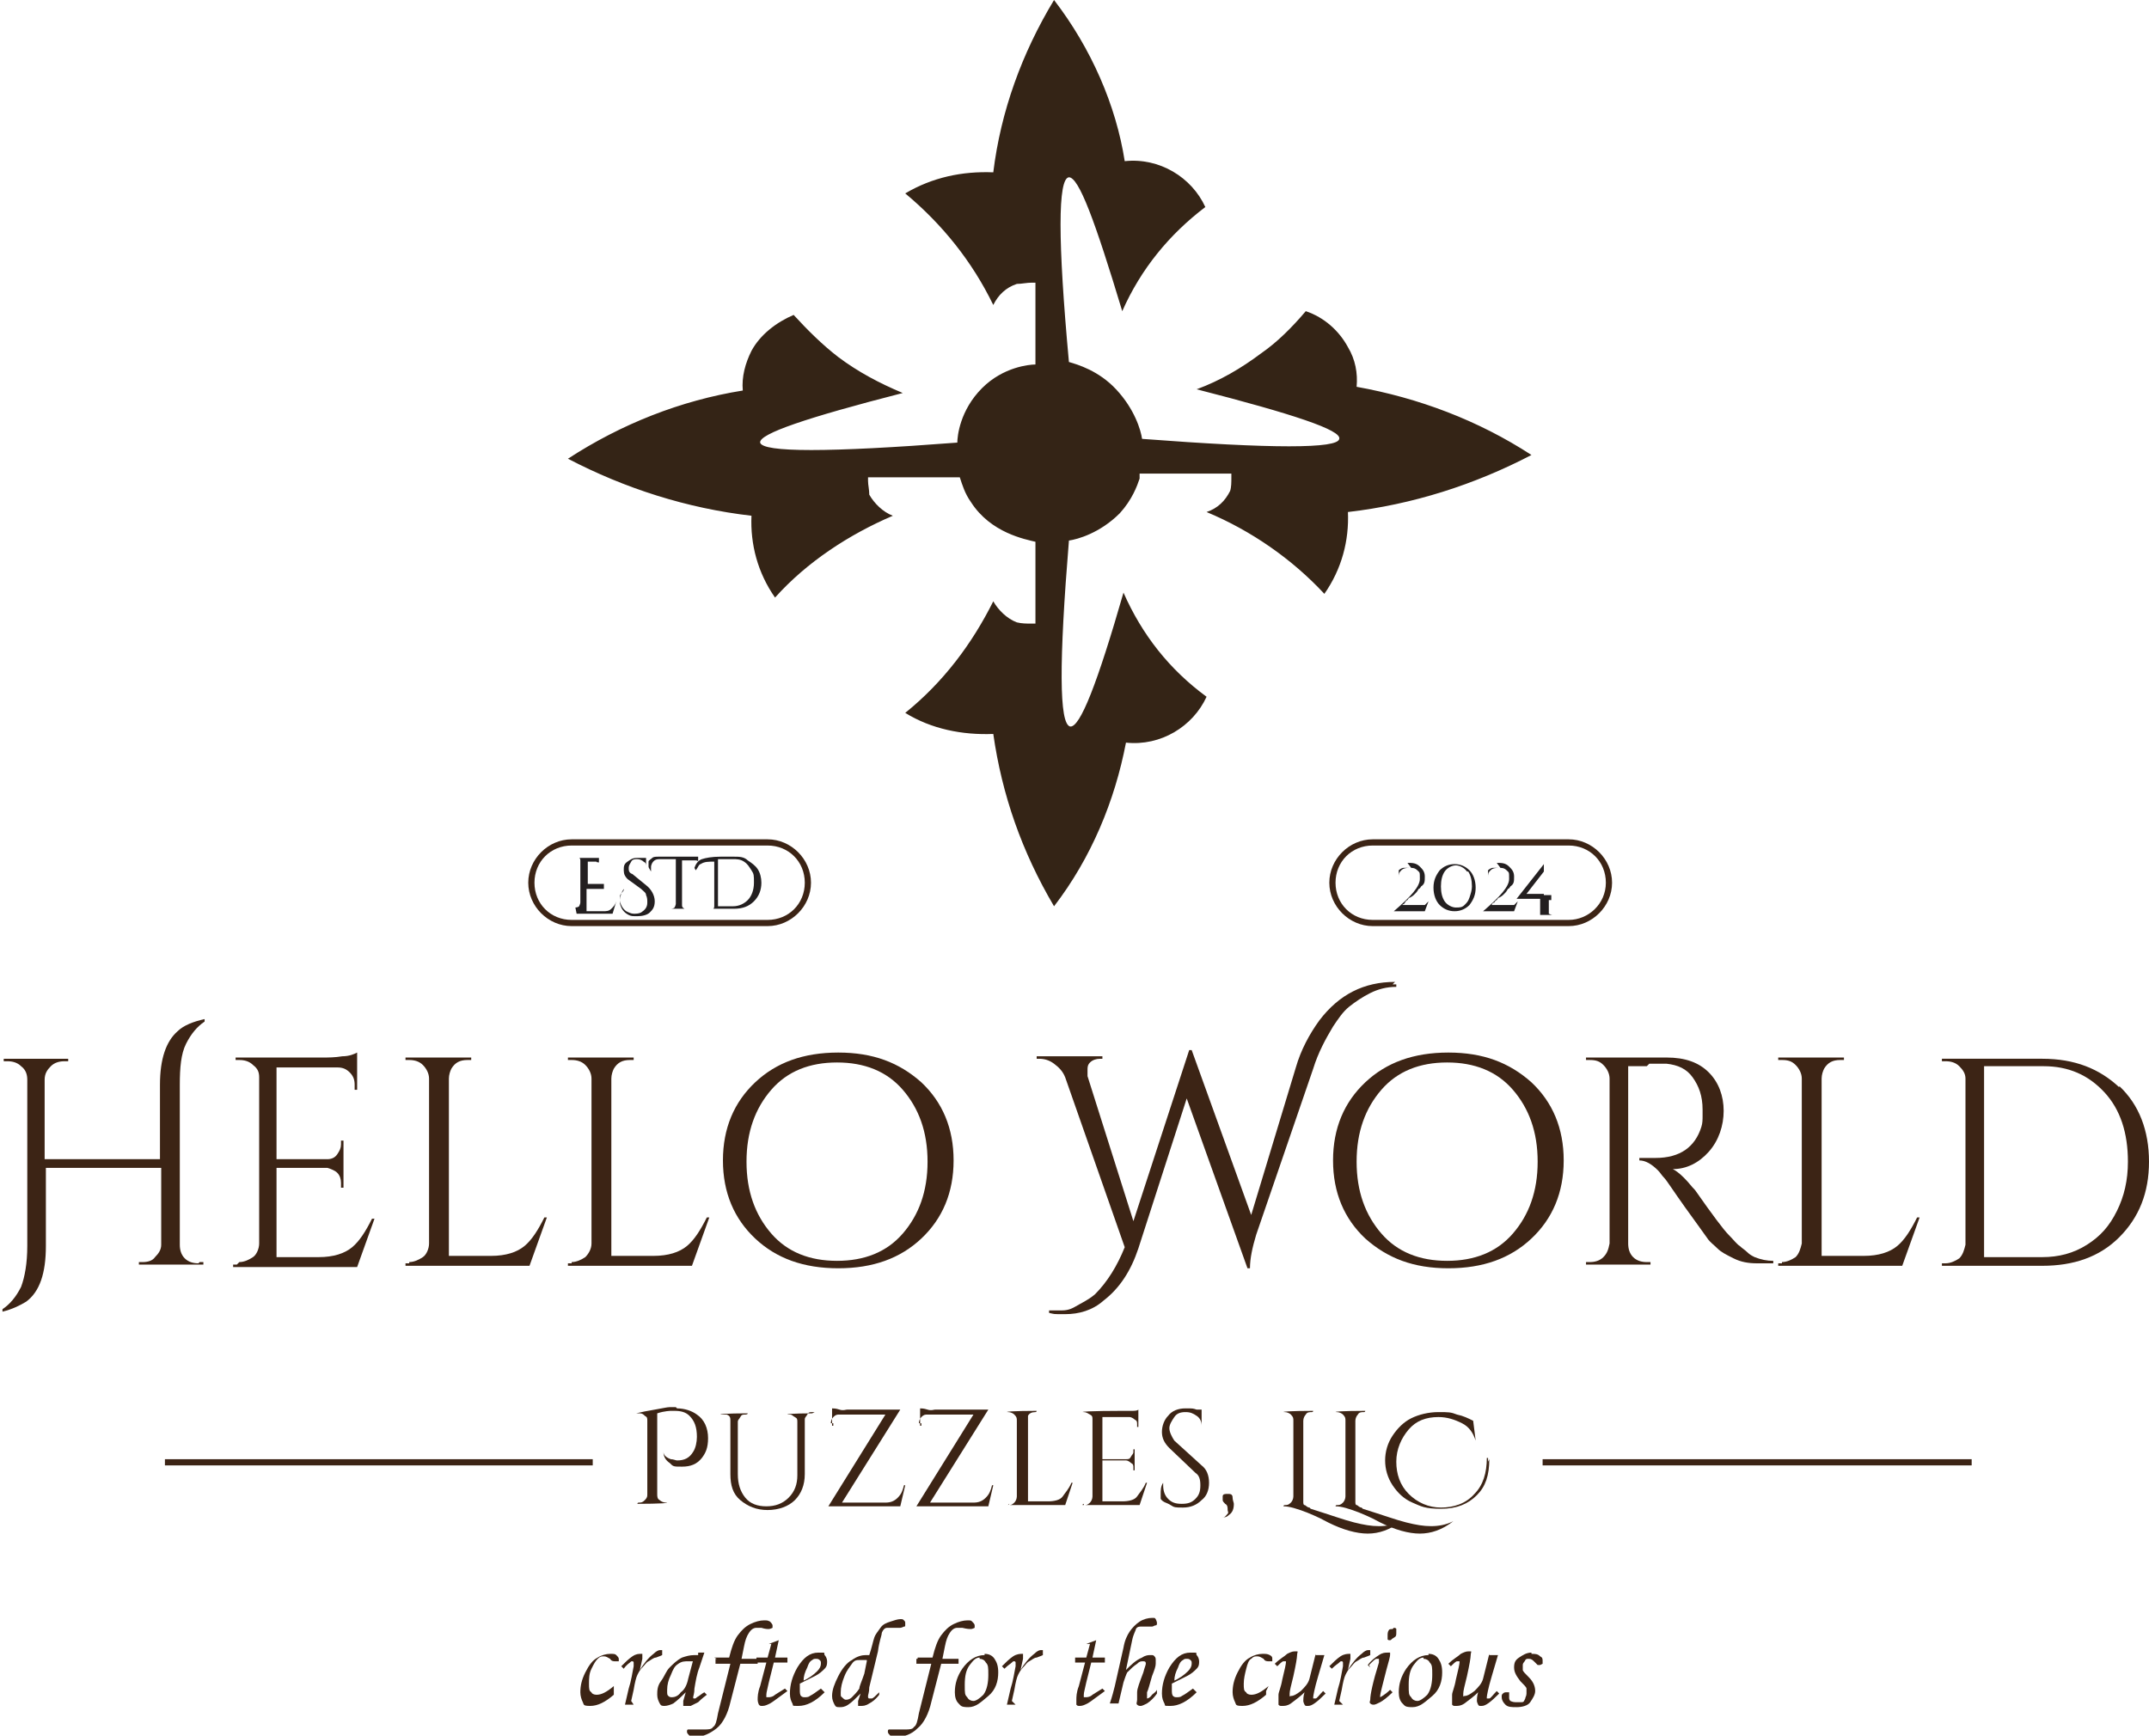 <svg viewBox="0 0 173.3 140" version="1.1" xmlns="http://www.w3.org/2000/svg">
  <defs>
    <style>
      .cls-1 {
        fill: #3c2415;
      }

      .cls-2 {
        fill: #231f20;
      }

      .cls-3 {
        fill: #342416;
      }
    </style>
  </defs>
  
  <g>
    <g id="Layer_1">
      <path d="M91.9,38.2h7.4v.3c0,.4,0,.8-.1,1.1-.4.8-1,1.4-1.9,1.7,3.6,1.5,6.9,3.8,9.5,6.6,1.4-2,2-4.3,1.9-6.6,5.2-.6,10.2-2.2,14.8-4.6-4.3-2.8-9.1-4.6-14.1-5.5.1-1.1-.1-2.2-.7-3.2-.7-1.3-1.9-2.4-3.4-2.9-1.1,1.3-2.3,2.5-3.6,3.4-1.6,1.2-3.3,2.2-5.2,2.9,7.8,2,11.7,3.3,11.5,4-.1.8-5.4.8-15.9,0-.1-.7-.6-2.4-2.1-4-1.4-1.5-3.1-2-3.8-2.2-.9-9.8-.9-14.8,0-14.9.8,0,2.1,3.5,4.3,10.8,1.5-3.4,3.8-6.2,6.7-8.4-1.1-2.4-3.7-4-6.5-3.7C90,8.5,88,3.9,85,0c-2.6,4.3-4.3,9-4.9,13.9-2.5-.1-4.9.4-7.1,1.7,3,2.5,5.4,5.5,7.1,9,.4-.8,1-1.4,1.9-1.7.4,0,.8-.1,1.2-.1h.3v6.6c-.5,0-2.6.2-4.3,1.9-1.8,1.8-2,3.9-2,4.4-10.4.8-15.7.8-15.9,0-.1-.7,3.7-2,11.5-4-1.9-.8-3.6-1.7-5.2-2.9-1.3-1-2.5-2.2-3.6-3.4-1.4.6-2.7,1.6-3.4,2.9-.5,1-.8,2.1-.7,3.2-5,.8-9.8,2.7-14.1,5.5,4.6,2.4,9.6,4,14.8,4.6-.1,2.3.5,4.6,1.9,6.6,2.6-2.9,6-5.1,9.5-6.6-.8-.3-1.5-1-1.9-1.7,0-.4-.1-.8-.1-1.1v-.3h7.4c.2.6.4,1.3.9,2,1.6,2.5,4.4,3,5.2,3.2v6.6h-.3c-.4,0-.8,0-1.2-.1-.8-.3-1.5-1-1.9-1.7-1.7,3.4-4,6.5-7.1,9,2.1,1.3,4.6,1.8,7.1,1.7.7,4.9,2.3,9.5,4.9,13.9,3-3.9,4.9-8.5,5.8-13.2,2.8.3,5.4-1.3,6.5-3.7-3-2.2-5.2-5-6.7-8.4-2.1,7.3-3.5,10.9-4.3,10.8-.9-.2-.9-5.2-.1-15,.7-.1,2.5-.6,4.1-2.2,1-1.1,1.4-2.2,1.6-2.8h0Z" class="cls-3"></path>
      <path d="M16.1,101.8h.3v.2h-5.2v-.2h.3c.4,0,.8-.1,1-.4.3-.3.5-.6.5-1v-6.2H3.7v6.3c0,2.2-.5,3.7-1.6,4.5-.5.3-1.1.6-1.9.8v-.2c.6-.4,1.1-1,1.5-1.8.3-.8.5-1.9.5-3.3v-13.4c0-.4-.1-.8-.5-1.1-.3-.3-.7-.4-1.1-.4h-.3v-.2h5.2v.2h-.3c-.4,0-.8.1-1.1.4-.3.3-.5.6-.5,1.1v6.4h9.3v-6c0-2.1.5-3.5,1.4-4.3.5-.5,1.3-.8,2.2-1v.2c-.6.4-1.1,1-1.5,1.8-.4.8-.5,1.9-.5,3.3v12.9c0,.4.1.8.4,1.1s.7.4,1.1.4h0Z" class="cls-1"></path>
      <path d="M19.3,101.8c.4,0,.8-.2,1.1-.4s.5-.7.5-1.1v-13.4c0-.4-.1-.7-.5-1-.3-.3-.7-.4-1.1-.4h-.3v-.2s7,0,7,0c.5,0,1,0,1.6-.1.6,0,1-.2,1.2-.3v3h-.2v-.4c0-.4-.1-.7-.4-1-.3-.3-.6-.4-1-.4h-4.9v7.4h4.1c.3,0,.6-.1.8-.4s.3-.5.3-.8v-.3h.2v3.8h-.2v-.4c0-.3-.1-.6-.3-.8-.2-.2-.5-.3-.8-.4h-4.1v7.2h3.4c1.2,0,2.1-.3,2.7-.8s1.1-1.3,1.6-2.3h.2l-1.4,3.9h-10v-.2h.3,0Z" class="cls-1"></path>
      <path d="M33,101.8c.4,0,.8-.2,1.1-.4s.5-.7.5-1.1v-13.3c0-.4-.2-.8-.5-1.1-.3-.3-.7-.4-1.1-.4h-.3v-.2h5.3v.2h-.3c-.6,0-1,.2-1.3.7-.1.2-.2.5-.2.8v14.3h3.4c1.2,0,2.1-.3,2.7-.8s1.1-1.3,1.6-2.3h.2l-1.4,3.9h-10v-.2s.3,0,.3,0Z" class="cls-1"></path>
      <path d="M46.1,101.8c.4,0,.8-.2,1.1-.4.3-.3.5-.7.5-1.1v-13.3c0-.4-.2-.8-.5-1.1-.3-.3-.7-.4-1.1-.4h-.3v-.2h5.3v.2h-.3c-.6,0-1,.2-1.3.7-.1.2-.2.5-.2.8v14.3h3.4c1.2,0,2.1-.3,2.7-.8s1.1-1.3,1.6-2.3h.2l-1.4,3.9h-10v-.2s.3,0,.3,0Z" class="cls-1"></path>
      <path d="M60.9,87.3c1.7-1.6,3.9-2.4,6.7-2.4s4.9.8,6.7,2.4c1.7,1.6,2.6,3.7,2.6,6.3s-.9,4.7-2.6,6.3c-1.7,1.6-3.9,2.4-6.7,2.4s-5-.8-6.7-2.4-2.6-3.7-2.6-6.3.9-4.7,2.6-6.3ZM62.2,99.5c1.3,1.5,3.1,2.2,5.3,2.2s4-.7,5.3-2.2,2-3.4,2-5.8-.7-4.3-2-5.8c-1.3-1.5-3.1-2.2-5.3-2.2s-4,.7-5.3,2.2-2,3.4-2,5.8.7,4.3,2,5.8Z" class="cls-1"></path>
      <path d="M112.3,79.4h.3v.2c-.8,0-1.5.2-2.1.5s-1.2.7-1.7,1.1-.9,1-1.3,1.6c-.6,1-1.2,2.1-1.6,3.4l-4.6,13.4c-.3,1-.5,1.9-.5,2.7h-.2l-4.9-13.7-3.9,12.1c-.6,1.8-1.5,3.2-2.8,4.2-.9.8-2,1.1-3.1,1.1s-.8,0-1.3-.1v-.2c.3,0,.6,0,.9,0s.7,0,1.2-.3,1-.5,1.6-1c1-1,1.8-2.3,2.4-3.8l-4.8-13.7c-.2-.5-.5-.8-.9-1.1s-.8-.4-1.2-.4h-.2v-.2h5.3v.2h-.2c-.3,0-.6.1-.8.3-.2.2-.2.4-.2.6s0,.4,0,.5l3.7,11.7,4.5-13.8h.2s4.8,13.3,4.8,13.3l3.6-11.9c.4-1.4,1.1-2.7,1.9-3.8,1.6-2.1,3.6-3.1,6.1-3.1h0Z" class="cls-1"></path>
      <path d="M110.1,87.3c1.7-1.6,3.9-2.4,6.7-2.4s4.9.8,6.7,2.4c1.7,1.6,2.6,3.7,2.6,6.3s-.9,4.7-2.6,6.3c-1.7,1.6-3.9,2.4-6.7,2.4s-4.9-.8-6.7-2.4c-1.7-1.6-2.6-3.7-2.6-6.3s.9-4.7,2.6-6.3ZM111.4,99.5c1.3,1.5,3.1,2.2,5.3,2.2s4-.7,5.3-2.2,2-3.4,2-5.8-.7-4.3-2-5.8c-1.3-1.5-3.1-2.2-5.3-2.2s-4,.7-5.3,2.2-2,3.4-2,5.8.7,4.3,2,5.8Z" class="cls-1"></path>
      <path d="M132.8,86h-1.5v14.3c0,.4.1.8.4,1.1s.7.4,1.1.4h.3v.2s-5.2,0-5.2,0v-.2h.3c.4,0,.8-.1,1.1-.4s.4-.6.5-1.1v-13.3c0-.4-.2-.8-.5-1.1s-.6-.4-1.1-.4h-.3v-.2h6.5c1.5,0,2.6.4,3.4,1.2s1.2,1.9,1.2,3.1-.4,2.4-1.2,3.3c-.8.9-1.8,1.4-2.9,1.4.2.1.5.3.9.7s.6.7.9,1c1.4,2,2.3,3.2,2.7,3.6s.7.8.9.9c.2.2.4.3.6.5.2.2.4.3.6.4.5.2,1,.3,1.5.3v.2h-1.3c-.7,0-1.3-.1-1.9-.4s-1-.5-1.3-.8c-.3-.3-.6-.5-.8-.8s-.8-1.1-1.8-2.5-1.5-2.2-1.7-2.4-.3-.4-.5-.6c-.5-.5-1-.8-1.5-.8v-.2c.1,0,.3,0,.5,0s.5,0,.8,0c2,0,3.2-.9,3.7-2.5.1-.3.1-.6.1-.9v-.5c0-1.1-.3-1.9-.8-2.6s-1.2-1-2.1-1.1c-.4,0-.9,0-1.4,0h0Z" class="cls-1"></path>
      <path d="M143.7,101.8c.4,0,.8-.2,1.1-.4.3-.3.4-.7.5-1.1v-13.3c0-.4-.2-.8-.5-1.1s-.6-.4-1.1-.4h-.3v-.2h5.3v.2h-.3c-.6,0-1,.2-1.3.7-.1.2-.2.5-.2.8v14.3h3.4c1.2,0,2.1-.3,2.7-.8s1.1-1.3,1.6-2.3h.2l-1.4,3.9h-10v-.2h.3Z" class="cls-1"></path>
      <path d="M170.9,87.6c1.6,1.5,2.4,3.6,2.4,6.1s-.8,4.5-2.4,6.1-3.7,2.3-6.2,2.3h-8.1v-.2h.3c.4,0,.8-.2,1.1-.4.3-.3.4-.7.5-1.1v-13.4c0-.4-.2-.7-.5-1s-.7-.4-1.1-.4h-.3v-.2s8.1,0,8.1,0c2.6,0,4.6.8,6.2,2.3ZM160,86v15.4h4.7c1.3,0,2.5-.3,3.6-1s1.8-1.5,2.4-2.7c.6-1.2.9-2.5.9-4,0-2.3-.6-4.2-1.9-5.6s-2.9-2.1-4.9-2.1c0,0-4.7,0-4.7,0Z" class="cls-1"></path>
      <rect height=".5" width="34.5" y="117.7" x="13.3" class="cls-1"></rect>
      <path d="M54.6,113.6c.6,0,1.2.2,1.6.5.6.4.9,1.1.9,1.9s-.2,1.2-.5,1.6c-.4.5-.9.7-1.6.7s-.7,0-1-.3c-.3-.2-.5-.5-.5-.9h0c0,.3.3.5.6.6.2,0,.4.1.5.1.6,0,1-.2,1.3-.7.2-.3.3-.8.3-1.2,0-.8-.2-1.3-.6-1.7-.3-.3-.7-.4-1.2-.4s-.2,0-.3,0c0,0-.5,0-1.1.2v6.5c0,.2,0,.4.2.5.1.1.3.2.5.2h.1c0,.1-2.4.1-2.4.1h0c0-.1.1-.1.1-.1.2,0,.3,0,.5-.2s.2-.3.2-.5v-5.9c0-.2,0-.3-.2-.4-.1-.1-.2-.2-.4-.2s0,0-.1,0h-.2c.4-.1.9-.2,1.5-.3.6-.1,1-.2,1.2-.2s.3,0,.5,0h0Z" class="cls-1"></path>
      <path d="M65.7,113.9h-.2c-.2,0-.3,0-.4.2s-.2.2-.2.4v4.4c0,.9-.3,1.6-.8,2.1s-1.3.8-2.2.8-1.6-.3-2.2-.8c-.6-.5-.8-1.2-.8-2.1v-4.3c0-.2,0-.4-.3-.5,0,0-.2,0-.3,0h-.2c0-.1,2.2-.1,2.2-.1h0c0,.1-.2.1-.2.1-.2,0-.3,0-.4.2s-.2.2-.2.4v4.2c0,.8.2,1.4.6,1.9s1,.7,1.7.7,1.3-.2,1.8-.7c.5-.5.7-1.1.7-1.8v-4.3c0-.2,0-.3-.2-.4s-.2-.2-.4-.2h-.2c0-.1,2-.1,2-.1h0c0,.1,0,0,0,0Z" class="cls-1"></path>
      <path d="M67.2,114.8v.2h-.1v-1.4c.1,0,.3,0,.6.1s.5,0,.6,0h3.2c.4,0,.6,0,.8,0,.2,0,.3,0,.3,0h0c0,0-4.7,7.5-4.7,7.5h3.5c.4,0,.7-.1,1-.4s.4-.6.5-1h.1l-.4,1.7h-5.8c0,0,4.6-7.4,4.6-7.4h-3.7c-.2,0-.3,0-.5.2-.1.1-.2.3-.2.5Z" class="cls-1"></path>
      <path d="M74.3,114.8v.2h-.1v-1.4c.1,0,.3,0,.6.1s.5,0,.6,0h3.2c.4,0,.6,0,.8,0s.3,0,.3,0h0c0,0-4.7,7.5-4.7,7.5h3.5c.4,0,.7-.1,1-.4s.4-.6.5-1h.1l-.4,1.7h-5.8c0,0,4.6-7.4,4.6-7.4h-3.7c-.2,0-.3,0-.5.2-.1.1-.2.3-.2.5Z" class="cls-1"></path>
      <path d="M81.3,121.4c.2,0,.3,0,.5-.2.1-.1.2-.3.2-.5v-6.1c0-.2,0-.3-.2-.5-.1-.1-.3-.2-.5-.2h-.1c0-.1,2.4-.1,2.4-.1h0c0,.1-.1.1-.1.1-.3,0-.5.1-.6.3,0,.1,0,.2,0,.3v6.6h1.6c.5,0,1-.1,1.2-.4s.5-.6.7-1.1h.1l-.6,1.8h-4.6c0-.1.1-.1.1-.1h0Z" class="cls-1"></path>
      <path d="M87.4,121.4c.2,0,.3,0,.5-.2.1-.1.2-.3.2-.5v-6.2c0-.2,0-.3-.2-.4s-.3-.2-.5-.2h-.1c0-.1,3.2-.1,3.2-.1.2,0,.5,0,.7,0,.3,0,.5,0,.6-.1v1.4h-.1v-.2c0-.2,0-.3-.2-.4-.1-.1-.3-.2-.4-.2h-2.2v3.4h1.9c.2,0,.3,0,.4-.2s.2-.2.2-.4v-.2h.1v1.7h-.1v-.2c0-.2,0-.3-.2-.4,0,0-.2-.2-.4-.2h-1.9v3.3h1.6c.5,0,1-.1,1.2-.4s.5-.6.7-1.1h.1l-.6,1.8h-4.6c0-.1.1-.1.1-.1h0Z" class="cls-1"></path>
      <path d="M93.6,121.1c0,0,0-.3,0-.6s0-.6.2-.9h0c0,0,0,.2,0,.2,0,.4.1.8.4,1.1.3.3.6.4,1.1.4s.8-.1,1.1-.4.4-.6.4-1.1-.1-.8-.4-1l-2.1-2c-.4-.4-.6-.8-.6-1.3s.2-1,.5-1.3c.3-.4.8-.6,1.4-.6s.6,0,.9.1h.4v1.3h0c0-.3-.1-.6-.4-.8s-.5-.3-.9-.3-.7.1-.9.4-.4.6-.4.9.2.7.4,1l2.2,2c.4.3.6.8.6,1.4s-.2,1.1-.6,1.4c-.4.4-.9.6-1.5.6s-.7,0-1-.2-.6-.2-.8-.5h0Z" class="cls-1"></path>
      <path d="M98.6,122.4c.2,0,.3-.2.4-.3s0-.2,0-.3c0-.2,0-.4-.2-.5-.1-.1-.2-.2-.2-.3,0,0,0-.2,0-.3,0-.2.2-.2.4-.2s.4,0,.4.3c0,.2.1.4.1.5,0,.4-.1.7-.4.9-.2.2-.4.2-.6.2h0c0,0,0,0,0,0Z" class="cls-1"></path>
      <path d="M105.7,121.7c1.6.5,2.7.9,3.5,1.1s1.4.3,2,.3,1.2-.1,1.8-.4h0c-.9.7-1.8,1-2.7,1s-2-.3-3.2-.9c-.9-.5-1.5-.7-1.7-.8-.8-.3-1.4-.5-1.9-.5h0c0-.1.1-.1.1-.1.2,0,.3,0,.5-.2.1-.1.2-.3.2-.5v-6.1c0-.2,0-.3-.2-.5-.1-.1-.3-.2-.5-.2h-.1c0-.1,2.4-.1,2.4-.1h0c0,.1-.1.1-.1.1-.2,0-.4,0-.5.2-.1.1-.2.3-.2.5v6.3c0,.1,0,.2,0,.3,0,0,0,.2.1.2s.2.2.4.2h0Z" class="cls-1"></path>
      <path d="M109.9,121.7c1.6.5,2.7.9,3.5,1.1s1.4.3,2,.3,1.2-.1,1.8-.4h0c-.9.7-1.8,1-2.7,1s-2-.3-3.2-.9c-.9-.5-1.5-.7-1.7-.8-.8-.3-1.4-.5-1.9-.5h0c0-.1.1-.1.1-.1.2,0,.3,0,.5-.2.1-.1.2-.3.2-.5v-6.1c0-.2,0-.3-.2-.5-.1-.1-.3-.2-.5-.2h-.1c0-.1,2.4-.1,2.4-.1h0c0,.1-.1.1-.1.1-.2,0-.4,0-.5.2-.1.1-.2.3-.2.5v6.3c0,.1,0,.2,0,.3,0,0,0,.2.1.2s.2.2.4.2h0Z" class="cls-1"></path>
      <path d="M120.1,117.7c0,1.3-.3,2.2-1,2.9-.7.7-1.6,1.1-2.9,1.1s-1.6-.2-2.3-.5-1.2-.8-1.6-1.4c-.4-.6-.6-1.3-.6-2s.2-1.4.6-2,.9-1.1,1.5-1.4c.6-.3,1.4-.5,2.2-.5s1,0,1.5.2c.5.1.9.3,1.3.5l.2,1.6h0c-.2-.6-.5-1.1-1.1-1.4s-1.2-.5-1.9-.5c-1,0-1.8.3-2.4,1s-1,1.6-1,2.6.3,1.9,1,2.6,1.6,1.1,2.6,1.1,2-.3,2.7-1.1c.7-.7,1-1.7,1-2.9h.1c0,0,0,.2,0,.3h0Z" class="cls-1"></path>
      <path d="M49.5,136.4v.3c-.7.6-1.3.9-1.9.9s-.5-.1-.6-.3-.2-.5-.2-.8c0-.5.1-1,.4-1.6s.6-1,1-1.2c.3-.2.7-.3,1-.3s.4,0,.5.1.2.2.2.3,0,.2,0,.2c0,0-.2,0-.3,0s-.3,0-.4-.2c-.2-.1-.3-.2-.5-.2s-.3,0-.5.2-.3.4-.5.8-.2.8-.2,1.2,0,.6.2.7c0,.1.2.2.4.2.4,0,.8-.2,1.4-.7h0Z" class="cls-1"></path>
      <path d="M51.1,137.5h-.7l.3-1.3c.2-.6.3-1.3.4-1.8,0-.1,0-.2,0-.3,0,0,0-.1-.1-.1s-.1,0-.2.1c0,0-.3.2-.5.5l-.2-.2c.3-.3.6-.6.9-.8.3-.2.5-.2.7-.2s0,0,.1,0c0,0,0,0,0,.1s0,.2,0,.3l-.2.9c.3-.5.7-1,1.1-1.3.2-.2.4-.3.5-.3s.2,0,.2,0,0,.1,0,.2,0,.2,0,.2-.2.1-.5.2c-.2,0-.4.2-.6.3s-.3.3-.5.5c-.2.2-.3.4-.4.6s-.2.6-.3,1.2l-.2.9h0Z" class="cls-1"></path>
      <path d="M56.5,133.3h.3c0,0-.4,1.2-.4,1.2-.2.5-.3,1.1-.4,1.7,0,.4-.1.6-.1.7s0,.1.1.1.1,0,.2-.1c.2-.1.4-.3.6-.4l.2.2c-.4.3-.6.5-.7.6-.2.1-.4.2-.6.3-.1,0-.2,0-.4,0s-.2,0-.2,0,0-.1,0-.2,0-.1,0-.2l.2-.7c-.3.3-.6.6-1,.9-.2.1-.5.2-.7.2s-.3,0-.4-.2c-.1-.2-.2-.4-.2-.7s0-.7.3-1.1.4-.8.7-1.1.6-.6,1-.8c.3-.1.6-.2,1-.2s.2,0,.3,0v-.2c.1,0,0,0,0,0ZM55.9,134c-.2,0-.3,0-.4,0-.3,0-.5,0-.8.2s-.4.4-.6.9c-.2.4-.3.8-.3,1.2s0,.4.1.5.2.1.3.1c.2,0,.5-.1.7-.4.3-.2.5-.6.6-1.1l.4-1.5h0Z" class="cls-1"></path>
      <path d="M57.6,133.7h1.2c.2-.8.4-1.4.7-1.8s.6-.7,1-.9.8-.3,1.1-.3.3,0,.5.1c0,0,.2.2.2.3s0,.2,0,.2-.2.1-.3.1-.3,0-.6-.1c-.2,0-.3,0-.4,0-.2,0-.4.1-.6.4-.2.3-.3.6-.4,1.1l-.2,1h1.3v.4h-1.4l-.8,3.1c-.2.9-.6,1.7-1.1,2.1s-1.1.7-1.7.7-.4,0-.5-.1-.2-.2-.2-.3,0-.2.1-.2c0,0,.2,0,.3,0s.2,0,.3,0c.2,0,.5,0,.7,0,.3,0,.6,0,.7-.2.2-.1.3-.5.4-1.1l1-4h-1.2v-.4c0,0,.1,0,.1,0Z" class="cls-1"></path>
      <path d="M62,132.6l.8-.3-.3,1.4h1v.4h-1.1l-.4,1.6c-.1.5-.2.8-.2,1s0,.1,0,.2c0,0,0,0,.2,0,0,0,.3,0,.5-.2.3-.2.5-.3.8-.5l.2.2c-.7.5-1.2.9-1.4,1s-.4.2-.6.2-.2,0-.3-.1c0,0-.1-.2-.1-.4s0-.6.2-1.1l.5-1.9h-.8v-.4h.9l.3-1.1h0Z" class="cls-1"></path>
      <path d="M66.3,136.3l.2.2c-.8.8-1.5,1.1-2.1,1.1s-.4,0-.5-.2c-.1-.2-.2-.4-.2-.8,0-.7.2-1.4.6-2.1.5-.8,1-1.2,1.7-1.2s.4,0,.5.2c.1.1.2.3.2.5s0,.4-.2.6-.4.4-.8.6c-.2.1-.6.3-1.2.6,0,.2,0,.3,0,.5,0,.2,0,.4.1.5s.2.1.3.1.3,0,.4-.1c.2-.1.5-.3.9-.6h0ZM64.7,135.6c.5-.2.9-.5,1.2-.8.2-.2.3-.4.3-.6s0-.2-.1-.3-.2-.1-.3-.1-.2,0-.3.1c-.2.1-.3.3-.4.6-.2.4-.3.7-.3,1.1h0Z" class="cls-1"></path>
      <path d="M70.9,136.5v.2c-.3.4-.6.6-.8.7-.3.2-.5.2-.7.2s-.1,0-.2,0c0,0,0,0,0-.1s0-.1,0-.3l.2-.6c-.4.4-.7.7-1,.9s-.5.2-.7.2-.3,0-.4-.2-.2-.4-.2-.7c0-.5.2-1,.5-1.6s.7-1.1,1.1-1.3c.4-.3.8-.4,1.1-.4s.2,0,.3,0c.2-.6.3-1.1.4-1.4s.3-.5.5-.8.5-.4.8-.5c.3-.1.6-.2.8-.2s.2,0,.3.1.1.1.1.3,0,.2-.1.2c0,0-.2.1-.3.1s-.2,0-.5,0-.4,0-.5,0-.2,0-.3.1c0,0-.2.2-.2.4,0,.1-.2.6-.3,1.4l-.7,2.9c0,.4-.1.6-.1.7s0,.2.1.2.1,0,.2,0c.1,0,.3-.2.6-.5h0ZM69.9,133.9c-.3,0-.4,0-.6,0-.2,0-.4,0-.6.3s-.4.5-.6,1c-.2.5-.3.9-.3,1.3s0,.3.1.4.2.2.3.2.3,0,.5-.2c.2-.2.4-.4.6-.7,0-.2.2-.6.4-1.2l.2-1h0Z" class="cls-1"></path>
      <path d="M74,133.7h1.2c.2-.8.4-1.4.7-1.8s.6-.7,1-.9.8-.3,1.1-.3.3,0,.4.1.2.2.2.3,0,.2,0,.2-.2.1-.3.1-.3,0-.7-.1c-.2,0-.3,0-.4,0-.2,0-.4.1-.6.4-.2.3-.3.6-.4,1.1l-.2,1h1.3v.4h-1.4l-.8,3.1c-.2.9-.6,1.7-1.1,2.1-.5.5-1.1.7-1.7.7s-.4,0-.5-.1-.2-.2-.2-.3,0-.2.1-.2c0,0,.2,0,.3,0s.2,0,.3,0c.2,0,.4,0,.7,0,.3,0,.6,0,.7-.2.2-.1.3-.5.4-1.1l1-4h-1.2v-.4c0,0,.1,0,.1,0Z" class="cls-1"></path>
      <path d="M79.4,133.4c.3,0,.6.1.8.4s.3.6.3,1.1c0,.7-.2,1.4-.8,1.9s-1,.9-1.6.9-.6-.1-.8-.3-.3-.5-.3-.9c0-.7.2-1.3.6-1.9.5-.7,1.1-1.1,1.8-1.1h0ZM79,133.7c-.3,0-.5.2-.8.6s-.4.9-.4,1.6,0,.8.2,1c.1.2.3.3.5.3s.5-.2.8-.5c.3-.4.4-1,.4-1.6s0-.8-.2-1c-.1-.2-.3-.3-.5-.3h0Z" class="cls-1"></path>
      <path d="M81.9,137.5h-.7l.3-1.3c.2-.6.3-1.3.4-1.8,0-.1,0-.2,0-.3,0,0,0-.1-.1-.1s-.1,0-.2.1-.3.2-.6.5l-.2-.2c.3-.3.6-.6.9-.8.3-.2.6-.2.7-.2s.1,0,.1,0,0,0,0,.1,0,.2,0,.3l-.2.9c.3-.5.7-1,1.1-1.3.2-.2.4-.3.5-.3s.2,0,.2,0,0,.1,0,.2,0,.2,0,.2-.2.1-.5.2c-.2,0-.4.2-.6.3-.2.1-.3.3-.5.5s-.3.4-.4.6-.2.6-.3,1.2l-.2.9h0Z" class="cls-1"></path>
      <path d="M87.6,132.6l.8-.3-.3,1.4h1v.4h-1.1l-.4,1.6c-.1.5-.2.8-.2,1s0,.1,0,.2c0,0,0,0,.2,0,0,0,.3,0,.5-.2.3-.2.5-.3.8-.5l.2.2c-.7.5-1.2.9-1.4,1s-.4.2-.6.2-.2,0-.3-.1c0,0,0-.2,0-.4s0-.6.2-1.1l.5-1.9h-.8v-.4h.9l.3-1.1h0Z" class="cls-1"></path>
      <path d="M93.3,136.4v.2c-.2.3-.5.6-.8.8-.2.1-.4.2-.5.2s-.2,0-.3-.1,0-.2,0-.4,0-.3,0-.6.2-.8.5-1.6c.1-.4.2-.6.2-.7,0-.1,0-.2-.2-.2s-.3,0-.5.2c-.3.2-.5.4-.8.7-.1.2-.2.5-.3.8l-.4,1.7h-.7c.2-.6.3-1,.4-1.4l.7-3.1c.1-.6.3-1,.5-1.3.2-.3.5-.6.8-.8.3-.2.7-.3,1-.3s.2,0,.3.1c0,0,.1.2.1.3s0,.2-.1.2-.2.1-.3.1-.2,0-.3,0c-.3,0-.5,0-.6,0s-.3,0-.4.2c0,.1-.2.4-.3.9l-.5,2.4c.4-.4.8-.8,1.3-1,.3-.2.5-.2.7-.2s.2,0,.3.1.1.2.1.3,0,.2,0,.3c0,.2-.1.5-.3,1-.2.7-.3,1.1-.4,1.3,0,.2,0,.3,0,.4s0,0,0,.1c0,0,0,0,0,0,0,0,.2,0,.4-.3.1-.1.3-.2.4-.4h0Z" class="cls-1"></path>
      <path d="M96.3,136.3l.2.2c-.8.8-1.5,1.1-2.1,1.1s-.4,0-.5-.2c-.1-.2-.2-.4-.2-.8,0-.7.2-1.4.6-2.1.5-.8,1-1.2,1.7-1.2s.4,0,.5.2c.1.1.2.3.2.5s0,.4-.2.6-.4.4-.8.6c-.2.1-.6.3-1.2.6,0,.2,0,.3,0,.5,0,.2,0,.4.1.5s.2.1.3.1.3,0,.4-.1c.2-.1.5-.3.9-.6h0ZM94.6,135.6c.5-.2.9-.5,1.2-.8.2-.2.3-.4.3-.6s0-.2-.1-.3-.2-.1-.3-.1-.2,0-.3.1c-.2.1-.3.3-.4.6-.2.4-.3.7-.3,1.1h0Z" class="cls-1"></path>
      <path d="M102.1,136.4v.3c-.7.6-1.3.9-1.9.9s-.5-.1-.6-.3c-.1-.2-.2-.5-.2-.8,0-.5.1-1,.4-1.6s.6-1,1-1.2c.3-.2.7-.3,1-.3s.4,0,.6.1.2.2.2.3,0,.2,0,.2c0,0-.2,0-.3,0s-.3,0-.4-.2c-.2-.1-.3-.2-.5-.2s-.3,0-.5.2c-.2.1-.3.4-.4.8s-.2.8-.2,1.2,0,.6.2.7c0,.1.2.2.4.2.4,0,.8-.2,1.4-.7h0Z" class="cls-1"></path>
      <path d="M106.1,133.5h.7l-.5,1.7c-.3,1-.4,1.6-.4,1.7s0,.1,0,.1,0,0,0,0c0,0,.1,0,.2,0,.1,0,.3-.3.6-.6l.2.2c-.7.7-1.1,1-1.4,1s-.2,0-.3-.1c0,0-.1-.2-.1-.3s0-.4.1-.7c-.3.3-.7.6-1.1.9-.3.2-.5.2-.7.2s-.2,0-.3-.1c0,0,0-.2,0-.4s0-.3,0-.4c0-.2.2-.6.3-1.2.2-.8.3-1.3.3-1.4s0-.1,0-.1-.1,0-.2,0-.3.2-.5.4l-.2-.2c.4-.4.8-.6,1-.8.2-.1.4-.2.6-.2s.1,0,.2,0,0,.1,0,.3c0,.2-.1.8-.3,1.7-.2.8-.3,1.2-.3,1.4s0,.1,0,.2,0,0,.1,0c.2,0,.4-.1.8-.4.3-.3.6-.6.7-1l.5-2h0Z" class="cls-1"></path>
      <path d="M108.3,137.5h-.7l.3-1.3c.2-.6.3-1.3.4-1.8,0-.1,0-.2,0-.3,0,0,0-.1-.1-.1s-.1,0-.2.1-.3.2-.6.5l-.2-.2c.3-.3.6-.6.9-.8.3-.2.6-.2.7-.2s.1,0,.1,0,0,0,0,.1,0,.2,0,.3l-.2.9c.3-.5.7-1,1.1-1.3.2-.2.4-.3.5-.3s.2,0,.2,0,0,.1,0,.2,0,.2,0,.2-.2.1-.5.2c-.2,0-.4.2-.6.3-.2.1-.3.3-.5.5s-.3.4-.4.6-.2.6-.3,1.2l-.2.9h0Z" class="cls-1"></path>
      <path d="M110.5,134.5l-.2-.2c.3-.4.6-.6.9-.8s.5-.2.7-.2.2,0,.2,0c0,0,0,.1,0,.2s-.1.5-.3,1.2c-.3,1.2-.5,1.9-.5,2.1s0,0,0,.1c0,0,0,0,0,0,0,0,.4-.2.8-.6l.2.2c-.4.4-.8.7-1,.8s-.4.2-.5.2-.2,0-.3-.1,0-.2,0-.3c0-.4.2-1.4.7-3,0,0,0-.1,0-.2s0-.1,0-.1-.1,0-.2,0-.3.2-.6.5h0ZM112.4,131.3c0,0,.2,0,.2.1s0,.1,0,.3,0,.3-.2.4-.2.2-.3.2-.2,0-.2-.1,0-.2,0-.3,0-.3.1-.4c0-.1.2-.1.3-.1h0Z" class="cls-1"></path>
      <path d="M115.2,133.4c.3,0,.6.1.8.4s.3.6.3,1.1c0,.7-.2,1.4-.8,1.9s-1,.9-1.6.9-.6-.1-.8-.3-.3-.5-.3-.9c0-.7.2-1.3.6-1.9.5-.7,1.1-1.1,1.8-1.1h0ZM114.8,133.7c-.3,0-.5.2-.8.6s-.4.9-.4,1.6,0,.8.2,1c.1.2.3.3.5.3s.5-.2.8-.5c.3-.4.4-1,.4-1.6s0-.8-.2-1c-.1-.2-.3-.3-.5-.3h0Z" class="cls-1"></path>
      <path d="M120.1,133.5h.7l-.5,1.7c-.3,1-.4,1.6-.4,1.7s0,.1,0,.1,0,0,0,0c0,0,.1,0,.2,0,.1,0,.3-.3.6-.6l.2.2c-.7.7-1.1,1-1.4,1s-.2,0-.3-.1c0,0-.1-.2-.1-.3s0-.4.1-.7c-.3.3-.7.6-1.1.9-.3.2-.5.2-.7.2s-.2,0-.3-.1c0,0,0-.2,0-.4s0-.3,0-.4c0-.2.2-.6.3-1.2.2-.8.3-1.3.3-1.4s0-.1,0-.1-.1,0-.2,0-.3.2-.5.4l-.2-.2c.4-.4.8-.6,1-.8.2-.1.4-.2.6-.2s.1,0,.2,0,0,.1,0,.3c0,.2-.1.8-.3,1.7-.2.8-.3,1.2-.3,1.4s0,.1,0,.2,0,0,.1,0c.2,0,.4-.1.8-.4.3-.3.6-.6.7-1l.5-2h0Z" class="cls-1"></path>
      <path d="M123.5,133.4c.3,0,.5,0,.7.2.2.1.2.2.2.4s0,.2,0,.2c0,0-.2.1-.2.1s-.1,0-.2,0c0,0-.1-.1-.2-.2-.2-.2-.3-.3-.5-.3s-.2,0-.3.1c0,.1-.2.2-.2.4s0,.3,0,.4.2.3.5.6c.4.4.5.8.5,1.1s-.2.6-.4.9-.7.4-1.1.4-.7,0-.9-.2c-.2-.2-.3-.4-.3-.6s0-.2.1-.3.2-.1.3-.1.2,0,.2,0c0,0,0,.1,0,.2h0v.2c0,.1,0,.2.1.3,0,0,.2.1.4.1s.3,0,.5,0,.2-.1.3-.3c0-.1.1-.2.1-.4s0-.2,0-.4c0-.1-.2-.3-.5-.6-.3-.4-.5-.7-.5-1.1s.1-.6.4-.8.6-.4,1-.4h0Z" class="cls-1"></path>
      <path d="M61.9,74.7h-15.8c-1.9,0-3.5-1.6-3.5-3.5s1.6-3.5,3.5-3.5h15.8c1.9,0,3.5,1.6,3.5,3.5s-1.6,3.5-3.5,3.5ZM46.1,68.2c-1.7,0-3,1.3-3,3s1.3,3,3,3h15.8c1.7,0,3-1.3,3-3s-1.3-3-3-3c0,0-15.8,0-15.8,0Z" class="cls-1"></path>
      <path d="M46.4,73.2c0,0,.2,0,.3-.1,0,0,.1-.2.1-.3v-3.4c0,0,0-.2-.1-.2s-.2,0-.3,0h0c0,0,1.2,0,1.2,0,.1,0,.3,0,.4,0s.2,0,.3,0v.8h0c0-.2,0-.3,0-.4s-.2,0-.2-.1h-.7v1.8h1.1c0,0,.2,0,.2,0,0,0,0-.1,0-.2h0c0,0,0,0,0,0v.9h0c0-.2,0-.2,0-.3,0,0-.1,0-.2,0h-1.2v1.8h1.3c.3,0,.5,0,.7-.2s.3-.3.4-.6h0l-.3,1h-2.9c0,0,0,0,0,0h0Z" class="cls-2"></path>
      <path d="M50.3,71.7c-.2.3-.3.6-.3.9s.2.7.5.9c.2.1.4.2.6.2s.4,0,.6-.1c.3-.2.5-.4.5-.8h0c0-.2,0-.4-.1-.6,0-.2-.2-.3-.4-.5l-1.1-.8c-.2-.2-.3-.4-.3-.7s0-.5.3-.7.4-.3.8-.3.3,0,.5,0h.2v.7h0c0-.2,0-.3-.2-.4-.1-.1-.3-.2-.5-.2s-.4,0-.5.2-.2.3-.2.5,0,.4.3.5l1.1.9c.4.3.7.8.7,1.3s-.2.7-.4.9c-.2.2-.6.3-1,.3s-.5,0-.7-.1c-.4-.2-.6-.5-.7-.9,0,0,0-.2,0-.2s0-.2,0-.4.2-.3.3-.5h0s0,0,0,0Z" class="cls-2"></path>
      <path d="M52.5,70.3c-.1-.2-.2-.3-.2-.4s0-.3,0-.4.2-.2.3-.3.3-.1.5-.1h2.5c.1,0,.3,0,.4,0,.2,0,.2,0,.3,0v.8h0c0-.2,0-.3,0-.4s-.2-.1-.2-.1h-1.1v3.6c0,.1,0,.2.2.3,0,0,.1,0,.2,0h0c0,0-1.3,0-1.3,0h0c0,0,0,0,0,0,0,0,.2,0,.3-.1,0,0,.1-.2.1-.3v-3.6h-1.2c-.3,0-.5,0-.7.3,0,0-.1.2-.1.3s0,.2,0,.4h0s0,0,0,0Z" class="cls-2"></path>
      <path d="M56,70c.1-.3.3-.6.6-.7s.8-.2,1.5-.2.5,0,1.1,0c.4,0,.8,0,1.1.3.3.2.6.4.8.7s.3.7.3,1.1c0,.6-.2,1.1-.6,1.5-.4.4-.9.6-1.6.6h-2c0,0,0,0,0,0,0,0,.2,0,.3,0s.1-.2.1-.2v-3.6c-.5,0-.8,0-1.1.2-.1,0-.2.2-.2.2s-.1.2-.2.3h0s0,0,0,0ZM57.9,69.3v3.8h1.2c.5,0,.9-.2,1.2-.5s.5-.8.5-1.4,0-.7-.2-1-.3-.5-.6-.7c-.3-.2-.6-.2-.9-.2h-1.2Z" class="cls-2"></path>
      <path d="M126.5,74.7h-15.8c-1.9,0-3.5-1.6-3.5-3.5s1.6-3.5,3.5-3.5h15.8c1.9,0,3.5,1.6,3.5,3.5s-1.6,3.5-3.5,3.5ZM110.7,68.2c-1.7,0-3,1.3-3,3s1.3,3,3,3h15.8c1.6,0,3-1.3,3-3s-1.3-3-3-3h-15.8Z" class="cls-1"></path>
      <path d="M113.5,69.6c.4,0,.7,0,1,.3.2.2.4.4.4.8s0,.6-.3.8c0,0-.1.2-.2.2,0,0-.1.2-.2.3,0,0-.2.2-.2.2s-.1.1-.3.2c-.1,0-.2.2-.2.2s-.1,0-.2.2-.2.1-.2.2h1.4c.2,0,.3,0,.4,0,0,0,.2-.2.3-.3h0l-.3.8h-2.5c1.4-1.2,2.1-2,2.1-2.6s0-.5-.2-.7-.4-.2-.6-.2-.5,0-.7.2-.2.3-.2.6h0v-.6c0,0,.2-.2.4-.2s.4,0,.6,0h0Z" class="cls-2"></path>
      <path d="M116.1,70.2c.3-.3.7-.5,1.2-.5s.9.2,1.2.5c.3.3.5.8.5,1.4s-.2,1-.5,1.4c-.3.3-.7.5-1.2.5s-.9-.2-1.2-.5c-.3-.3-.5-.8-.5-1.4s.2-1,.5-1.4ZM118.3,70.3c-.2-.3-.6-.5-.9-.5s-.7.2-.9.5c-.2.3-.3.7-.3,1.2s.1.9.3,1.2c.2.3.6.5.9.5s.5,0,.7-.2.3-.3.4-.6c.1-.3.2-.6.2-.9,0-.5-.1-.9-.3-1.2h0Z" class="cls-2"></path>
      <path d="M120.7,69.6c.4,0,.7,0,1,.3.2.2.4.4.4.8s0,.6-.3.8c0,0-.1.2-.2.2,0,0-.1.2-.2.3,0,0-.2.2-.2.2s-.1.1-.3.2c-.1,0-.2.2-.2.2s-.1,0-.2.2c-.1,0-.2.1-.2.2h1.4c.2,0,.3,0,.4,0,0,0,.2-.2.3-.3h0l-.3.8h-2.5c1.4-1.2,2.1-2,2.1-2.6s0-.5-.2-.7c-.2-.2-.4-.2-.6-.2s-.5,0-.7.2-.2.3-.2.6h0v-.6c0,0,.2-.2.4-.2s.4,0,.6,0h0Z" class="cls-2"></path>
      <path d="M124.9,72.4v1.1c0,0,0,.2,0,.2,0,0,.2.1.3.1h0c0,0-1.2,0-1.2,0h0c0,0,0,0,0,0,0,0,.2,0,.2,0,0,0,0-.1,0-.2v-1.1h-1.9c0,0,2.2-2.8,2.2-2.8h0v2.5h.3c0,0,.2,0,.2,0s0,0,.1,0h0v.4h-.6ZM124.5,72.1v-1.8l-1.4,1.8h1.4Z" class="cls-2"></path>
      <rect height=".5" width="34.6" y="117.7" x="124.4" class="cls-1"></rect>
    </g>
  </g>
</svg>